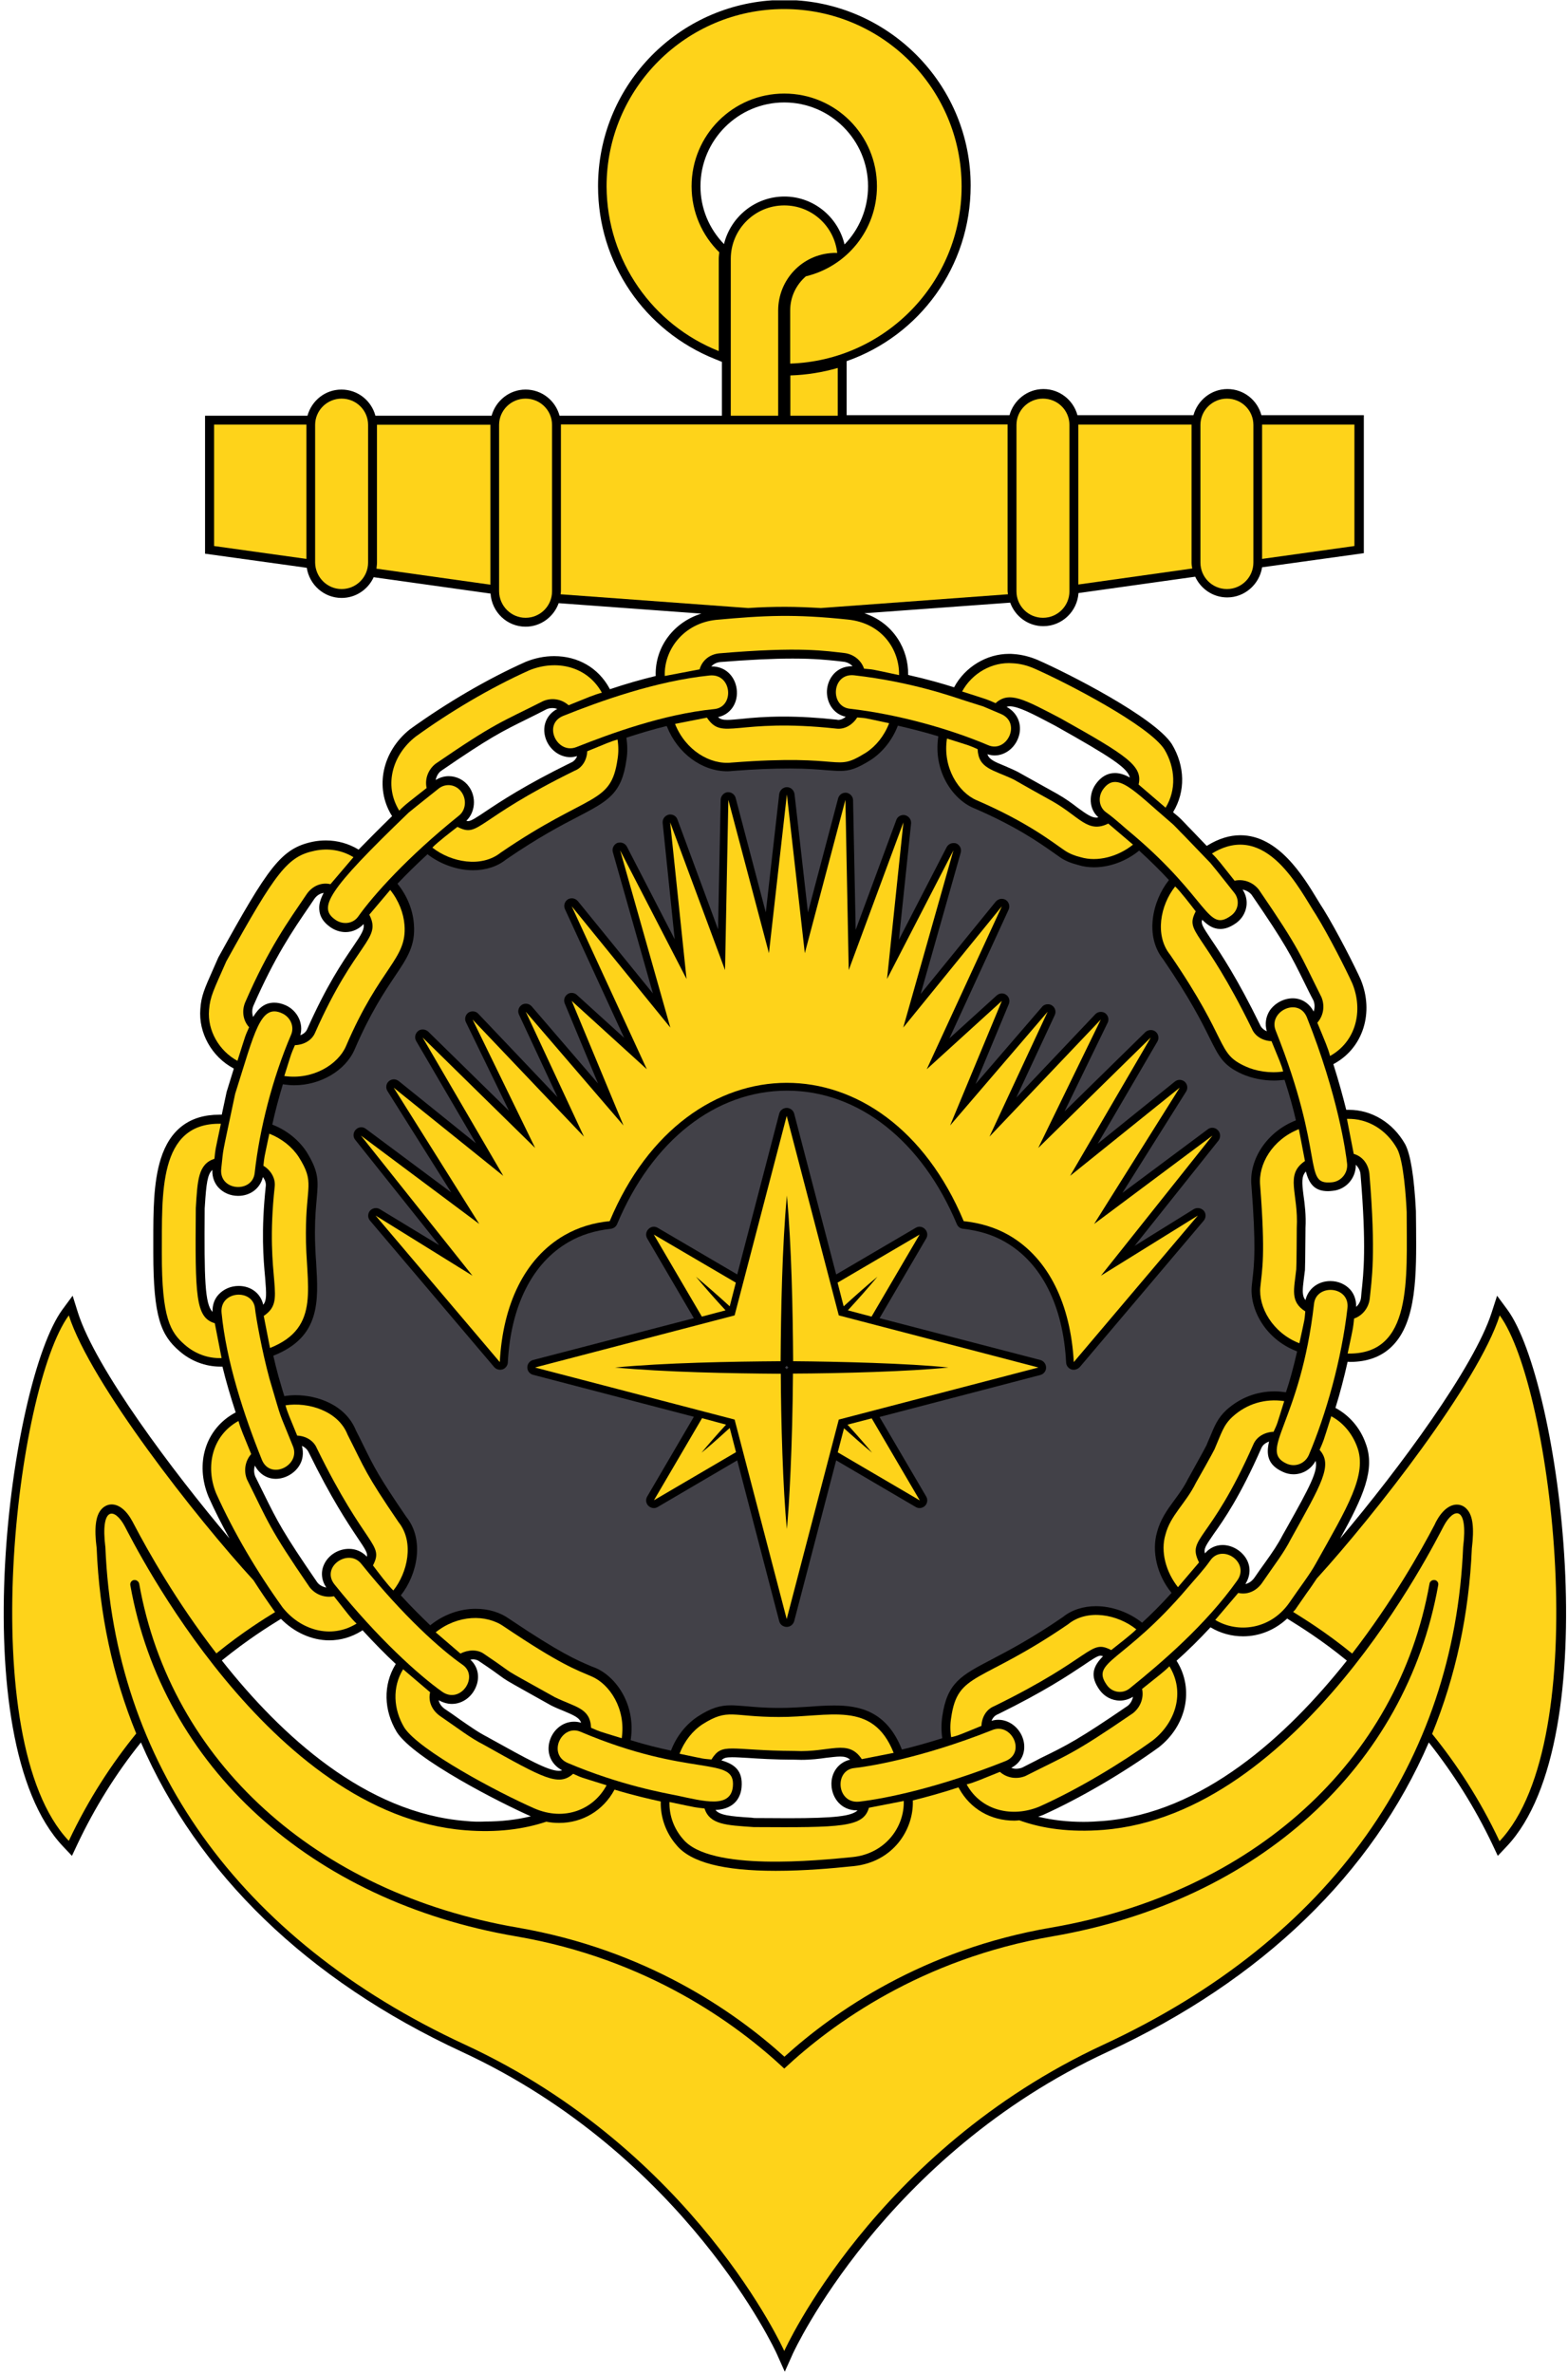 <?xml version="1.0" encoding="utf-8"?>
<!-- Generator: Adobe Illustrator 23.0.1, SVG Export Plug-In . SVG Version: 6.00 Build 0)  -->
<svg version="1.1"
	 id="svg124" xmlns:cc="http://creativecommons.org/ns#" xmlns:dc="http://purl.org/dc/elements/1.1/" xmlns:rdf="http://www.w3.org/1999/02/22-rdf-syntax-ns#" xmlns:svg="http://www.w3.org/2000/svg"
	 xmlns="http://www.w3.org/2000/svg" xmlns:xlink="http://www.w3.org/1999/xlink" x="0px" y="0px" viewBox="0 0 900.1 1362"
	 style="enable-background:new 0 0 900.1 1362;" xml:space="preserve">
<style type="text/css">
	.st0{fill-rule:evenodd;clip-rule:evenodd;}
	.st1{fill-rule:evenodd;clip-rule:evenodd;fill:#FED31A;}
	.st2{fill-rule:evenodd;clip-rule:evenodd;fill:#424148;}
</style>
<path id="path2" class="st0" d="M633.1,1045.2c-3.8,0.3-7.6,0.5-11.1,0.5c-9.2,0-18-1-26.1-3c1-0.3,2-0.6,2.9-1
	c20.7-9.3,46.1-24.1,66.4-38.8c15.9-12.5,20.3-33.2,10.5-49.2l-0.3-0.5c6.5-5.8,13.1-12.3,19.5-19.2l0.1,0.1
	c5.5,3.3,11.9,5.1,18.6,5.1l0,0c9.5,0,18.3-3.7,25.3-10.2l1.4,0.9c5.9,3.7,18,11.1,32.8,23.2h0.1
	C738.7,996.6,690.3,1040.7,633.1,1045.2L633.1,1045.2z M457.3,0.2h-14.1c-55.7,3.6-99.9,50.1-99.9,106.7c0,44,26.5,83,67.4,99.3
	l3.7,1.5v30.9h-93.2c-2.3-8.6-10.1-15-19.5-15c-9.3,0-17.1,6.4-19.5,15h-66.7c-2.3-8.6-10.1-15-19.5-15s-17.1,6.4-19.5,15h-58.8
	v79.2l58.4,8.1c1.5,9.7,9.8,17.3,20,17.3c8.2,0,15.2-4.9,18.4-11.9l67.1,9.4c0.7,10.6,9.4,19,20.1,19c8.8,0,16.2-5.7,19-13.5l81.9,6
	c-15.8,4.9-26.7,19.1-26.2,35.7v0.1c-8.3,2-17.1,4.5-26.3,7.6l-0.3-0.6c-6.4-11.7-18-18.4-31.7-18.4c-5.5,0-11,1.1-16.4,3.3
	c-21.7,9.7-45.2,23.4-66.4,38.7C219.4,431.3,215,452,224.8,468l0.3,0.4c-7.7,7.5-14,13.9-19.3,19.3l-0.2-0.2
	c-5.5-3.3-11.9-5.1-18.4-5.1c-2.5,0-5,0.2-7.5,0.7c-18.3,3.8-25.5,14.2-54.4,66.5l-2.9,6.6c-5,11.3-6.9,15.4-7.4,23
	c-1.1,13.6,6.5,27.3,19,34l0.2,0.2c-0.1,0.3-0.2,0.6-0.3,1c-1.1,3.7-2.4,7.6-3.8,12.3l-2.8,13.1h-1.4c-17,0-28.3,8.5-33.6,25.3
	c-4.3,13.7-4.3,30.6-4.3,47.1l0,6.8c0,37.2,4.5,47.4,14.9,56.4c6.6,5.8,15,9,23.6,9h1.2c2,8.3,4.6,17.1,7.6,26.3l-0.6,0.3
	c-16.7,9.2-22.9,28.9-15,48.1c3.5,7.9,7.6,15.9,12,23.9c-32.3-38.2-76.8-97.5-87-129.7l-3-9.6l-5.9,8
	c-30.1,41.2-57.8,246.7,0.4,308.1l5.1,5.4l3.2-6.8c9.8-20.7,22-40.4,36.4-58.3c32.5,75.2,95.4,136.4,184.3,177.6
	c128.2,59.4,180.2,172.1,180.7,173.3l4.6,10.3l4.6-10.3c0.5-1.1,52.3-113.8,180.7-173.3c89-41.2,151.9-102.4,184.4-177.6
	c14.3,18.1,26.6,37.7,36.4,58.3l3.2,6.8l5.1-5.4c58.2-61.5,30.6-267,0.4-308.1l-5.9-8l-3.1,9.6c-10,31.3-52.9,89.4-87,129.8
	c13.2-24,20.4-39.7,14.6-54.8c-3.1-8.7-9.2-15.8-17.1-20.1l-0.2-0.1c2.7-8.7,5-17.6,7-26.5l1.3,0.1c10.2,0,18.4-3.1,24.4-9.2
	c14-14,13.8-41.4,13.6-67.8c0-3.2-0.1-6.3-0.1-9.6c-1-19.7-3.1-32.6-6.2-38.4c-7-12.3-19.1-19.7-32.3-19.7h-1.5
	c-1.9-7.6-4.3-16.4-7.4-26.2l0.7-0.4c16.4-9.1,22.8-29.3,15-48.2c-3.2-7.2-13.7-27.9-21.3-40.2c-1.1-1.6-2.2-3.5-3.5-5.6
	c-8.4-13.9-22.6-37-44.3-37c-6.2,0-12.6,2-18.9,5.9l-0.4,0.2l-9.5-9.9c-0.8-0.8-1.7-1.7-2.5-2.6c-1.7-1.8-3.5-3.7-5.5-5.3
	c-0.7-0.5-1.2-1-1.8-1.5l0.1-0.2c7.1-11.8,6.8-26.3-0.8-38.9c-10-15.5-59.9-40.8-77-48.3c-4.5-1.9-9.2-3.1-13.9-3.4
	c-0.9-0.1-1.7-0.1-2.6-0.1c-12.8,0-25.2,7.5-31.4,19l-0.1,0.2c-6.3-2-15.2-4.6-26.4-7.1v-0.2c0.3-14.2-8.2-29.6-25.1-35.2l83.7-6.1
	c2.8,7.8,10.2,13.5,19,13.5c10.7,0,19.5-8.4,20.2-19l67-9.4c3.2,7,10.2,11.9,18.4,11.9c10.1,0,18.5-7.6,20-17.3l58.4-8.1v-79.2
	h-58.8c-2.3-8.6-10.1-15-19.5-15c-9.3,0-17.1,6.4-19.5,15h-66.6c-2.3-8.6-10.2-15-19.5-15c-9.3,0-17.1,6.4-19.5,15H486v-31
	c41.7-14.6,71.2-54.1,71.2-100.8C557.2,50.3,513,3.9,457.3,0.2L457.3,0.2z M267.4,1045.2c-57.3-4.5-105.7-48.6-140.1-92.2h0.1
	c14.8-12,26.9-19.5,33.2-23.4l0.7-0.4c7.6,7.7,17.6,12.3,27.7,12.3c6.5,0,12.7-1.8,18.4-5.3l0.7-0.5c6.7,7.3,13.1,13.8,19.1,19.4
	l-0.2,0.3c-7.1,11.7-6.8,26.2,0.8,38.8c10,15.5,59.8,40.8,76.9,48.3c-8.1,2-16.9,3-26.2,3C275,1045.7,271.2,1045.6,267.4,1045.2
	L267.4,1045.2z M117.5,693.6l0.1-1.5c0.8-12.7,1.5-18.1,4.3-20.6c-0.2,4.8,1.7,8.1,3.4,10c2.8,3.1,6.9,4.9,11.4,4.9h0
	c7.1,0,12.7-4.4,14.2-10.8c1.2,1.5,1.8,3.2,1.7,4.9c-2.8,26-1.4,42.1-0.4,52.9c0.8,9.6,0.9,13.1-1.1,15.5
	c-1.4-6.4-6.9-10.8-14.1-10.8c-4.5,0-8.6,1.8-11.5,4.9c-2.5,2.7-3.6,6.1-3.5,10C117.6,748.4,117.2,734.6,117.5,693.6L117.5,693.6z
	 M145.5,577.2c12.3-28.1,22.4-42.9,32.2-57.2l2.7-4c1.4-2,3.3-3.2,5.4-3.5c-2,3.8-2.8,6.9-2.5,9.7c0.4,5.8,4.9,8.9,6.4,10
	c2.6,1.8,5.6,2.8,8.7,2.8c4,0,7.7-1.8,10.3-4.6c0.6,2.9-1,5.6-6.2,13.2c-6,8.8-15.1,22.2-26.2,47.2c-0.7,1.6-2.1,2.7-3.9,3.4
	c1.9-6.7-1.6-14.1-8.4-17.2c-2.3-1-4.4-1.5-6.5-1.5c-5.3,0-8.9,2.8-12.2,8.2C144.6,581.6,144.6,579.3,145.5,577.2L145.5,577.2z
	 M303.2,412.4c3.2-1.6,6.7-3.3,10.5-5.3c1.1-0.5,2.3-0.7,3.5-0.7c0.9,0,1.8,0.2,2.7,0.5c-5.6,2.9-8.4,8.7-7.2,14.9
	c1.4,7.3,7.7,12.8,14.7,12.8c1.3,0,2.6-0.3,3.9-0.6c-0.7,1.7-1.9,3.1-3.7,3.8c-26.5,13-40.4,22.3-48.8,27.9
	c-5.2,3.5-8.4,5.6-10.1,5.6c-0.3,0-0.6-0.1-1-0.2c5.1-4.9,5.9-13.5,1.5-19.6c-2.7-3.8-7.1-6-11.6-6c-2.7,0-5.2,0.8-7.5,2.2
	c0.4-2,1.4-3.9,2.9-5.1C281.4,423.1,287.8,420,303.2,412.4L303.2,412.4z M402.1,106.9c0-26.5,21.6-48.1,48.1-48.1
	c26.5,0,48.1,21.6,48.1,48.1c0,12.9-5.1,24.8-13.5,33.4c-3.8-15.9-17.9-27.5-34.5-27.5c-16.8,0-30.9,11.7-34.7,27.3
	C406.9,131.1,402.1,119.4,402.1,106.9z M579.6,405.4c4.9,0,12.8,4.1,24.9,10.5l1.5,0.8c31.7,17.8,41.3,24.1,42.6,29.6
	c-3-1.7-5.8-2.6-8.6-2.6c-4.3,0-8.1,2.2-11.1,6.5c-2.3,3.3-3.2,7.4-2.6,11.3c0.5,3,2,5.7,4.2,7.6c-0.4,0.1-0.8,0.2-1.1,0.2
	c-2.9,0-5.8-2.1-10.8-5.7c-3.2-2.5-6.9-5.2-11.8-8L584,442.9c-2.6-1.3-5.1-2.3-7.3-3.3c-6.2-2.5-8.9-3.8-9.9-6.7
	c1.4,0.4,2.7,0.7,4.1,0.7h0c6.8,0,12.8-5.3,14.3-12.4c1.3-6.4-1.6-12.4-7.4-15.5C578.3,405.6,578.9,405.4,579.6,405.4L579.6,405.4z
	 M748.7,563.8c1.6,3.2,3.3,6.8,5.3,10.5c0.8,2.1,0.8,4.3,0.1,6.3c-2.5-4.7-6.8-7.6-12-7.6c-5.1,0-10.2,2.7-13.2,7
	c-2.3,3.6-2.9,7.8-1.7,11.9c-1.7-0.7-3.2-2-3.9-3.7c-13-26.6-22.3-40.5-27.9-48.8c-5-7.5-6.1-9.2-5.3-11.5c3.4,3.4,6.5,5.3,10.4,5.3
	c2.9,0,5.7-1,9.1-3.4c3.2-2.3,5.3-5.7,5.9-9.6c0.5-3.4-0.3-6.7-2.2-9.6c2.1,0.4,4,1.5,5.2,3C738,542,741.1,548.4,748.7,563.8
	L748.7,563.8z M781,674.1c3.5,41.5,1.7,57,0.6,67.2l-0.3,3.4c-0.2,2.1-1.3,4.1-2.8,5.4c0.1-4.7-1.7-8-3.4-9.9
	c-2.8-3.1-6.9-4.9-11.4-4.9c-7.2,0-12.8,4.5-14.3,10.9c-2-2.4-1.8-5.6-0.9-12.5c0.2-1.5,0.4-3,0.6-4.7c0.1-1.5,0.2-8,0.3-22.6v-1.4
	c0.4-7.5-0.4-13.7-1.1-18.7c-1-7.7-1.2-11.1,1.3-13.9c1.9,7,4.9,11.3,12.8,11.3c0.8,0,1.7-0.1,2.6-0.2c7.7-0.7,13.4-7.3,13.3-15
	C779.8,670.1,780.8,671.8,781,674.1L781,674.1z M715.7,895.2c-2.7-5-8.3-8.4-13.9-8.4c-4,0-7.6,1.8-10.1,4.8
	c-0.8-2.6,0.4-4.4,5-11.1c5.8-8.1,15.3-21.8,27.4-49.4c0.8-1.8,2.3-2.9,4.4-3.7c-1.8,7.6-0.7,13.5,7.9,17.4c1.9,0.9,4,1.4,6.1,1.4
	c5.4,0,10.2-3,12.7-7.7c1.6,5.6-3.4,15-16.3,38l-2.6,4.6c-2.8,5.4-5.8,9.8-10.1,15.8c-1.9,2.6-4,5.6-6.2,8.8
	c-1.4,1.9-3.2,3.1-5.1,3.5C717.7,904.7,718.1,899.7,715.7,895.2L715.7,895.2z M455,378c12.7,0,19.9,0.8,25.7,1.4l3.4,0.4
	c2.1,0.2,4,1.2,5.3,2.6c-0.1,0-0.3,0-0.4,0c-8.9,0-13.9,7-14.3,14c-0.3,6.4,3.3,13.4,10.8,15c-1.3,1.1-2.8,1.8-4.3,1.8
	c-0.2,0-0.4,0-0.6-0.1c-11.1-1.2-21.2-1.8-30.8-1.8c-10.5,0-18.3,0.7-24,1.3c-3.4,0.3-6.1,0.6-8.2,0.6c-2.5,0-4-0.3-5.4-1.6
	c6.7-1.4,11.2-7.4,10.8-14.8c-0.3-7.1-5.4-14.3-14.5-14.3c-0.1,0-0.2,0-0.3,0.1c1.3-1.4,3.1-2.4,5.2-2.6
	C429.6,378.7,443.6,378,455,378L455,378z M586.7,1014.6c-1.1,0.4-2.3,0.6-3.5,0.6c-0.9,0-1.8-0.2-2.7-0.5c5.6-2.9,8.4-8.6,7.2-14.9
	c-1.4-7.2-7.7-12.7-14.6-12.7c-1.3,0-2.6,0.2-3.9,0.6c0.7-1.8,1.9-3.1,3.7-3.8c26.5-13,40.5-22.4,48.8-27.9
	c5.2-3.5,8.3-5.7,10.1-5.7c0.4,0,0.9,0.2,1.4,0.3c-5.6,5.7-7.9,11.2-1.9,19.5c2.7,3.7,7,6,11.6,6c2.6,0,5.2-0.8,7.5-2.2
	c-0.4,2-1.4,3.8-2.9,5.1c-28.5,19.5-34.9,22.7-50.3,30.2C594.1,1010.9,590.5,1012.6,586.7,1014.6L586.7,1014.6z M491.9,1039.1
	c0.1,0,0.3,0,0.4,0c-3.5,3.3-12.8,4.5-39.9,4.5c-5.8,0-12.3-0.1-19.4-0.1l-1.6-0.2c-12.9-0.8-18.2-1.5-20.7-4.4
	c12-0.6,14.6-8.4,15-13.1c0.8-9.4-3.9-13.2-11.6-15.4c1.3-1.4,2.7-1.8,6.2-1.8c2.4,0,5.3,0.2,9,0.4c6.3,0.4,14.9,1,26.6,1
	c1.4,0,2.7,0.1,4,0.1c5.7,0,10.4-0.6,14.6-1.2c3-0.3,5.6-0.7,7.8-0.7c2.3,0,4.1,0.4,5.7,1.8c-6.6,1.5-11.1,7.4-10.7,14.8
	C477.7,1032,482.8,1039.1,491.9,1039.1L491.9,1039.1z M259.4,978L259.4,978c6.4,0,12.2-4.5,14.3-11.1c1.7-5.3,0.3-10.7-3.7-14.3
	c0.5,0,0.9-0.2,1.4-0.2c1,0,2.5,0.2,3.8,1.2c6.6,4.4,9.6,6.6,11.5,8c3.8,2.8,4,2.9,15.6,9.4l14.1,7.9c2.6,1.3,5.1,2.3,7.3,3.2
	c6.2,2.6,8.9,3.9,9.9,6.7c-1.4-0.4-2.7-0.6-4.1-0.6c-6.8,0-12.8,5.2-14.3,12.4c-1.3,6.5,1.6,12.4,7.5,15.5c-0.6,0.2-1.3,0.3-1.9,0.3
	c-6.2,0-18.3-6.8-40.3-19l-0.5-0.3c-5.5-2.8-9.8-5.9-15.9-10.1c-2.6-1.9-5.5-3.9-8.9-6.2c-1.8-1.3-3-3-3.4-4.9
	C254.3,977.2,256.8,978,259.4,978L259.4,978z M151.7,857.9c-1.6-3.2-3.3-6.7-5.2-10.5c-0.8-2.1-0.8-4.2-0.2-6.2
	c2.5,4.7,6.8,7.6,12,7.6c5.1,0,10.3-2.8,13.2-7.1c2.4-3.5,2.9-7.7,1.8-11.8c1.7,0.7,3.1,2,3.9,3.7c13,26.5,22.3,40.4,27.9,48.8
	c4.8,7.1,6,9,5.5,11.1c-2.7-2.9-6.3-4.5-10.3-4.5c-6,0-11.7,3.5-14.2,8.8c-2.1,4.4-1.6,9.2,1.2,13.4c-2.1-0.4-4-1.4-5.2-3
	C162.5,879.7,159.3,873.3,151.7,857.9L151.7,857.9z"/>
<path id="path4" class="st1" d="M738.6,840.1c4.9,2.2,10.5,0,12.7-4.9c9.9-23.4,18.8-54.7,22.2-84.4c1.4-12.8-18-14.1-19.2-2.4
	C746.5,816.8,721.9,832.5,738.6,840.1L738.6,840.1z"/>
<path id="path6" class="st1" d="M764.2,812.9c-5.3,16.7-4.1,13.2-6.7,19.3c7.8,8.7,1.1,19.5-16.5,51.2c-4.2,8.2-8.9,14-16.7,25.4
	c-3.3,4.5-8.3,6.7-13.5,5.5l-13.2,15.5c12.8,7.7,31.5,5.7,42.4-9.7c6.5-9.5,11.9-16.4,15.3-22.6c18.2-32.5,29.8-51.2,23.7-67.2
	C776.2,822.8,771,816.5,764.2,812.9L764.2,812.9z"/>
<path id="path8" class="st1" d="M694.8,895.6c-4,5.7-8.7,10.6-13.1,15.8c-36.7,43.1-56,42.1-46.3,55.8c3.1,4.4,9.1,5.2,13.2,1.8
	c18.1-14.6,43.6-36.4,61.6-61.8C717.7,896.7,701.6,885.9,694.8,895.6L694.8,895.6z"/>
<path id="path10" class="st1" d="M719.5,829c1.9-4.4,6.5-7,11.6-7.2c2.6-5.8,1.3-2.4,6.1-17.6c-10.8-1.6-21.4,1.4-29.7,9
	c-5.2,4.8-6.2,9.1-10.3,18.6c-0.7,1.6-9.8,17.8-10.7,19.3c-5.9,12-14.6,18.5-17.5,29.8c-2.9,9.7,0.3,21.4,7.2,30.1l12.1-14.2
	C681.1,882.1,694.4,886,719.5,829z"/>
<path id="path12" class="st1" d="M671.3,956.4c-3.2,3.2-6.2,5.4-15.7,13c1.1,4.9-0.8,10.4-5.2,13.9c-34.7,23.8-37.3,23.7-61.8,36.1
	c-5.2,2.1-10.8,1-14.6-2.4c-11.2,4.5-14.7,6.1-19.1,7.2c8.4,15.3,26.3,19.1,41.6,12.8c22.2-9.9,47.2-25,65.3-38.1
	C674.8,988.7,680.5,971.4,671.3,956.4L671.3,956.4z"/>
<path id="path14" class="st1" d="M577.2,1010.8c12-4.9,3.4-22.3-7.6-17.8c-42,16.7-73.1,21.2-79.1,21.8
	c-11.7,1.1-10.3,20.5,2.6,19.3C508.2,1032.4,539.2,1026,577.2,1010.8L577.2,1010.8z"/>
<path id="path16" class="st1" d="M563.4,990.6c0.2-5,2.8-9.5,7.3-11.3c57.6-28.2,54.6-38.7,67.2-32.2c3.5-2.8,11.6-9,14.4-11.9
	c-10.8-8.7-28.2-11.9-39.2-2.9c-50.7,34.7-63.3,27.1-67.1,53.7c-0.6,3.6-0.6,7.3,0,11.1C549.9,996.3,552.6,995,563.4,990.6
	L563.4,990.6z"/>
<path id="path18" class="st1" d="M432.7,1048.7c-16-1.1-25.2-1.4-28.3-10.7c-6-0.7-2.4,0-20.1-3.7c-0.2,7.8,2.6,15.4,7.8,21.3
	c15.4,18.7,77.7,12.2,97.4,10.3c18.7-2,29.7-17.2,29.3-32.2l-20,3.9C495.6,1048.8,483.3,1049,432.7,1048.7L432.7,1048.7z"/>
<path id="path20" class="st1" d="M420.7,1025.4c1.6-18-24-4.5-87.4-31.4c-10.8-4.7-19.3,12.7-7.4,17.9
	c30.4,12.9,55.9,17.3,62.8,18.7C404.1,1033.9,419.5,1038.1,420.7,1025.4L420.7,1025.4z"/>
<path id="path22" class="st1" d="M408.4,1009.9c6.3-10.1,10.1-5.1,47.9-4.9c20.1,1,30.5-7.2,38.4,4.7l18.3-3.6
	c-12.1-30.5-37-20.4-66-20.6c-27,0-28.8-5.2-43.6,4.1c-5.7,3.7-10.5,9.6-13.3,17C406.3,1010,402.4,1009.3,408.4,1009.9L408.4,1009.9
	z"/>
<path id="path24" class="st1" d="M329,1018.1c-8.3,7.5-17.1,2.5-51.2-16.6c-8.2-4.2-14-8.9-25.4-16.7c-4.5-3.3-6.7-8.3-5.5-13.5
	l-15.5-13.2c-6.3,10.3-5.6,23,0.7,33.5c8.5,13.1,53.5,37.1,74.7,46.4c17.3,7.5,34,0.6,41.4-13.3C331,1019.3,334.9,1020.7,329,1018.1
	z"/>
<path id="path26" class="st1" d="M253.8,971c10.6,7.4,21.4-8.8,11.7-15.5c-12.6-8.8-33.8-27.7-58.1-57.9
	c-7.3-9.2-23.4,1.7-15.4,11.8C216.9,940.4,240.4,961.5,253.8,971L253.8,971z"/>
<path id="path28" class="st1" d="M278,949.4c22.3,15,3.9,4.3,40.6,24.8c12,5.8,20.2,6.2,20.7,17.5c5.9,2.5,2.4,1.3,17.6,6
	c2.5-17-7-31-17.1-35.4c-9.2-4-17.6-6.6-50.5-28.7c-10.2-7.2-26.6-6.8-39.2,3.3l14.2,12.2C268.6,946.9,274.1,946.5,278,949.4
	L278,949.4z"/>
<path id="path30" class="st1" d="M191.7,916.2c-5,1-10.4-0.7-13.9-5.1c-23.8-34.7-23.7-37.3-36-61.9c-2.1-5.1-1-10.8,2.4-14.6
	c-4.5-11.1-6.1-14.6-7.3-19c-15.3,8.4-19.1,26.3-12.8,41.6c10.1,22.4,23.3,44.8,38.1,65.4c10.1,12.8,27.5,18.5,42.5,9.3
	C201.4,928.8,199.2,925.7,191.7,916.2L191.7,916.2z"/>
<path id="path32" class="st1" d="M225.8,912.9c8.1-10.2,12.2-27.7,3-39.2c-19.3-28.3-19.2-30.4-29.3-50.3
	c-5.4-13.7-22.7-18.8-35.6-16.8c1,3.9,2.3,6.6,6.7,17.4c5,0.2,9.5,2.9,11.3,7.3c28.2,57.6,38.7,54.5,32.2,67.2
	C216.7,902,222.9,910.2,225.8,912.9L225.8,912.9z"/>
<path id="path34" class="st1" d="M150.3,837.8c4.8,12,22.3,3.4,17.9-7.6c-9.2-23-5.5-11.8-13.5-38.8c-4.4-16.2-7.8-35.4-8.3-40.3
	c-1.1-11.7-20.5-10.3-19.2,2.5C129.9,781.3,140,812.2,150.3,837.8L150.3,837.8z"/>
<path id="path36" class="st1" d="M123.3,759.5c-11.1-3.3-11.3-15.5-10.9-66.1c1-16,1.3-25.2,10.7-28.3c0.7-6.4,0-2.5,3.7-20.1
	c-36.3-0.8-33.7,40.8-33.9,74.2c-0.1,37.7,5,45.5,13.1,52.6c5.9,5.2,13.4,8,21.2,7.7L123.3,759.5z"/>
<path id="path38" class="st1" d="M151.4,755.3l3.6,18.4c29.9-11.9,20.3-36.1,20.6-66c0-27.5,5.3-28.7-4.1-43.6
	c-3.7-5.7-9.6-10.5-16.9-13.4c-3.4,16.3-2.7,12.3-3.4,18.4c4.3,2.6,7,7.2,6.5,11.9C151.7,736.1,165.1,746,151.4,755.3L151.4,755.3z"
	/>
<path id="path40" class="st1" d="M161.9,581.6c-12.5-5.7-15.7,10.9-26.9,46.2c-8.4,39.9-6.4,29.1-8,43c-1.4,12.9,18,14.2,19.2,2.4
	c2.8-25.2,10.2-54.3,20.9-79.3C169.1,589.3,166.8,583.8,161.9,581.6L161.9,581.6z"/>
<path id="path42" class="st1" d="M136.3,608.9c5.4-17,4.1-13.3,6.7-19.3c-3.4-3.7-4.4-9.3-2.2-14.4c13.6-31.3,24.6-46.2,35.4-62.2
	c3.2-4.5,8.3-6.7,13.5-5.5l13.2-15.5c-6.7-4.1-14.5-5.3-22.2-3.7c-15.6,3.2-22.2,11.9-50.8,63.5c-7.3,16.6-9.3,20.1-9.9,27.9
	C119,591.5,125.8,603.2,136.3,608.9L136.3,608.9z"/>
<path id="path44" class="st1" d="M192.5,527.9c4.4,3.1,10.2,2.3,13.1-1.8c8.7-12.3,28.4-34.3,57.9-58c3.9-3.1,4.5-9.2,1.4-13.5
	c-3.1-4.4-9-5.3-13.2-1.9c-5.7,4.6-11.5,9.1-17.1,13.7C187.5,511.7,182.6,521,192.5,527.9L192.5,527.9z"/>
<path id="path46" class="st1" d="M180.9,592.7c-1.9,4.5-6.5,7-11.6,7.2c-2.5,5.9-1.3,2.4-6.1,17.7c16.5,2.4,30.9-6.7,35.4-17.1
	c19.7-46,35.1-49.8,33.6-69.5c-0.5-6.8-3.3-14.1-8.2-20.2L212,525C219.3,539.5,204.3,539.8,180.9,592.7L180.9,592.7z"/>
<path id="path48" class="st1" d="M229.2,465.3c3.1-3.3,6.2-5.5,15.7-13c-1.1-5,0.7-10.4,5.1-13.9c34.7-23.8,37.3-23.6,61.8-36
	c5.2-2.2,10.8-1,14.6,2.4c11.2-4.5,14.7-6.1,19.1-7.2c-8.5-15.4-26.3-19.1-41.6-12.9c-23,10.3-46.4,24.4-65.3,38.1
	C225.6,432.9,220,450.4,229.2,465.3L229.2,465.3z"/>
<path id="path50" class="st1" d="M323.3,410.9c-12,4.9-3.4,22.3,7.6,17.9c19.2-7.6,49.8-18.9,79.1-21.8c11.7-1.1,10.3-20.5-2.6-19.3
	C376.4,390.9,344.3,402.5,323.3,410.9L323.3,410.9z"/>
<path id="path52" class="st1" d="M287.4,489.4c51.2-35,63.3-27.1,67.1-53.7c0.6-3.6,0.6-7.4,0-11.2c-3.9,1-6.6,2.3-17.4,6.7
	c-0.2,4.9-2.8,9.5-7.3,11.2c-57.6,28.3-54.5,38.7-67.2,32.2c-3.5,2.7-11.6,8.9-14.4,11.9C259,495,276.4,498.2,287.4,489.4
	L287.4,489.4z"/>
<path id="path54" class="st1" d="M413,375c46.8-4,61.3-1.3,71.5-0.2c5.5,0.6,9.9,4.2,11.5,9c6,0.6,2.4-0.1,20.1,3.7
	c0.3-14.2-9.4-29.9-29.5-31.9c-30.5-3.2-47.6-2.4-75.7,0.2c-18.4,2-29.8,17-29.3,32.2l20-3.8C403.1,378.9,407.5,375.5,413,375
	L413,375z"/>
<path id="path56" class="st1" d="M490.3,387.6c-12.9-1.4-14.1,18-2.4,19.2c27.8,3.2,57.4,11.6,79.3,20.9
	c10.8,4.7,19.3-12.8,7.4-17.9c-3.4-1.4-6.7-2.9-10.1-4.3l-10.4-3.3C547.2,400,523.6,391.4,490.3,387.6L490.3,387.6z"/>
<path id="path58" class="st1" d="M420,437.7c66.9-5.2,58.3,6,77.1-5.7c5.7-3.7,10.5-9.6,13.3-16.9c-16.1-3.4-12.3-2.8-18.3-3.3
	c-2.7,4.2-7.2,7-12,6.4c-58.1-6.3-65.1,7.4-74.3-6.3l-18.3,3.6C393.5,430.6,407.6,439.1,420,437.7L420,437.7z"/>
<path id="path60" class="st1" d="M571.5,403.6c7.8-7.1,16.2-2.3,37.1,8.6c38.6,21.6,47.5,27.5,45,38.1l15.5,13.3
	c6.3-10.3,5.6-23-0.7-33.5c-8.7-13.6-55.8-38.1-74.7-46.4c-4.1-1.8-8.2-2.8-12.3-3c-11.9-1-23.5,5.8-29.1,16.2
	C569.4,402.4,565.5,401,571.5,403.6L571.5,403.6z"/>
<path id="path62" class="st1" d="M633.1,453.2c-3,4.4-2.2,10.2,1.9,13.1c5.6,4,10.5,8.8,15.8,13.1c43.2,36.8,42.2,56,55.8,46.2
	c4.4-3.1,5.2-9.1,1.9-13.2c-4.6-5.7-9-11.5-13.7-17.1l-15.2-15.8c-2.6-2.5-5-5.4-7.8-7.7C650.7,453.8,641,442,633.1,453.2
	L633.1,453.2z"/>
<path id="path64" class="st1" d="M560.6,459.3c29.4,12.7,43.4,24,50.5,28.8c2.8,1.9,5.9,3.1,9.2,3.9c9.7,2.9,21.5-0.3,30.1-7.2
	l-14.2-12.1c-11.7,5.8-16.4-3.8-31.7-12.6c-14.6-8.1-10.4-5.8-22.6-12.7c-12-5.7-20.2-6.2-20.7-17.4c-5.8-2.5-2.4-1.3-17.6-6.1
	C541,440.6,550.3,454.9,560.6,459.3L560.6,459.3z"/>
<path id="path66" class="st1" d="M708.7,505.5c5-1.1,10.4,0.7,13.9,5.1c23.8,34.7,23.7,37.3,36,61.8c2.1,5.2,1,10.8-2.4,14.6
	c4.6,11.2,6.2,14.7,7.3,19.1c15.1-8.4,19.1-26.2,12.8-41.6c-3.4-7.6-13.7-27.9-20.9-39.5c-9-13.6-28.3-54.4-59.7-35.1
	C699,493,701.2,496.1,708.7,505.5L708.7,505.5z"/>
<path id="path68" class="st1" d="M674.6,508.8c-8.6,10.8-11.8,28.2-2.9,39.2c34.6,50.5,26.3,56.4,43.3,64.1c5.9,2.7,14,4.1,21.6,2.9
	c-1-3.9-2.3-6.6-6.7-17.4c-5-0.2-9.5-2.8-11.3-7.2c-28.2-57.6-38.7-54.6-32.2-67.3C683.7,519.6,677.6,511.6,674.6,508.8L674.6,508.8
	z"/>
<path id="path70" class="st1" d="M750.2,583.9c-4.9-11.9-22.3-3.3-17.9,7.6c29,72.8,15.1,88.8,32.3,87.1c5.3-0.5,9.2-5.3,8.7-10.6
	C772.7,662,768.1,628.8,750.2,583.9z"/>
<path id="path72" class="st1" d="M802,659.3c-6-10.7-16.7-17.5-28.8-17.1l3.9,20.1c5,1.4,8.4,5.8,9,11.4c3.9,46.8,1.2,61.3,0.2,71.6
	c-0.6,5.5-4.3,9.9-9,11.5c-0.7,6,0.1,2.3-3.7,20.1c37.4,0.8,33.9-42.5,33.9-81.3C807.1,687.4,805.8,666.5,802,659.3L802,659.3z"/>
<path id="path74" class="st1" d="M749.1,666.4l-3.5-18.3c-15.2,6-23.5,20.2-22.2,32.5c3.1,40.4,1.1,47.8,0.1,58.1
	c-1.2,11.4,6.9,26.3,22.4,32.3c3.5-16.2,2.8-12.3,3.4-18.3c-8.9-5.6-6.4-12.7-5.2-24.1c0.2-2.2,0.3-21.6,0.3-23.8
	C745.5,684.7,737.3,674.4,749.1,666.4L749.1,666.4z"/>
<path id="path76" class="st1" d="M860.9,755c-12.3,38.6-72.1,114.9-105,151c-1.7,2.5-3.5,5.3-5.6,8.1c-1.9,2.7-3.9,5.6-6.1,8.8
	c-0.5,0.9-1.2,1.6-1.9,2.3c5.7,3.6,18.3,11.2,33.9,23.9c23-29.8,39.4-58.8,47.3-73.9l0.8-1.7c3.4-6.4,7.7-9.9,12-9.9
	c2.3,0,4.4,1,5.9,2.8c3.3,3.7,4.1,10.7,2.7,22.4c-1.6,37.7-9.3,73.3-22.8,106.4c13.8,17,27.3,37.4,38.7,61.6
	C915.8,998.7,890.9,795.9,860.9,755L860.9,755z"/>
<path id="path78" class="st1" d="M39.5,755c-30,40.9-54.9,243.7,0,301.6c11.4-24.2,24.9-44.6,38.7-61.6
	C64.7,962,57,926.3,55.5,888.7C54,877,54.9,870,58.2,866.3c1.6-1.8,3.7-2.8,5.9-2.8c4.3,0,8.6,3.5,12,9.9l0.9,1.7
	c7.9,15.1,24.2,44.1,47.2,73.9c15.4-12.5,27.9-20.1,33.7-23.7c-4.3-6-8.5-12.2-12.4-18.3C112.8,871.4,52,793.9,39.5,755L39.5,755z"
	/>
<path id="path80" class="st1" d="M820.6,909c0.2-1.4,1.6-2.3,3-2.1c1.4,0.2,2.3,1.6,2,2.9c-18.5,104.1-103.3,181.3-221.4,201.6
	c-75.4,13-126.5,50.2-154,75.9c-27.5-25.7-78.6-63-154-75.9C178.2,1091.2,93.3,1014,74.8,909.8c-0.2-1.4,0.7-2.7,2.1-2.9
	c1.3-0.2,2.7,0.7,3,2.1c18.1,101.9,101.4,177.5,217.3,197.4c73.5,12.7,124.3,48,153.1,74.1c28.8-26.1,79.6-61.5,153.1-74.1
	C719.2,1086.5,802.5,1010.9,820.6,909L820.6,909z M582.3,1045c-13.7,0-25.3-6.8-31.7-18.4l-0.4-0.7c-9.4,3.1-18.2,5.5-26.2,7.5
	l0,0.3c0.5,16.4-11.2,35-33.9,37.4l-2.1,0.2c-9.7,1-25.8,2.5-42.7,2.5c-30.2,0-48.9-4.9-57-14.8c-6-6.9-9.2-15.8-9-24.8l0-0.2
	c-6.4-1.4-15.6-3.5-26.5-6.8l-0.1,0.1c-6.4,11.9-18.3,19-31.7,19h0c-2.5,0-4.9-0.2-7.4-0.7c-12.9,4.3-28.3,6.4-46.6,4.9
	c-112.8-9-189.8-164-195.4-174.5c-5.6-10.5-14.1-12-11.1,12.2c5,122,74.9,224.5,206.5,285.4c131.6,60.9,183.2,175.8,183.2,175.8
	s51.6-114.8,183.2-175.8C765.1,1112.5,834.9,1010,839.9,888c3-24.2-5.5-22.7-11.1-12.2c-5.6,10.5-82.6,165.5-195.4,174.5
	c-19.2,1.5-35-0.7-48.3-5.5C584.2,1044.9,583.2,1045,582.3,1045L582.3,1045z"/>
<path id="path82" class="st1" d="M598.7,354.6c8.4,0,15.2-6.8,15.2-15.2v-95.5c0-8.4-6.8-15.1-15.2-15.1c-8.4,0-15.2,6.8-15.2,15.1
	v95.5C583.5,347.8,590.3,354.6,598.7,354.6z"/>
<path id="path84" class="st1" d="M619,335.5l65.4-9.2c-0.2-1.1-0.4-2.2-0.4-3.4v-79c0,0,0-0.1,0-0.2H619c0,0.1,0,0.2,0,0.2V335.5z"
	/>
<path id="path86" class="st1" d="M724.5,320.8l53-7.4v-69.7h-53c0,0.1,0,0.2,0,0.2V320.8z"/>
<path id="path88" class="st1" d="M704.3,338.1c8.4,0,15.2-6.8,15.2-15.2v-79c0-8.4-6.8-15.1-15.2-15.1s-15.2,6.8-15.2,15.1v79
	C689.1,331.3,695.9,338.1,704.3,338.1L704.3,338.1z"/>
<path id="path90" class="st1" d="M301.7,354.6c8.4,0,15.2-6.8,15.2-15.2v-95.5c0-8.4-6.8-15.1-15.2-15.1s-15.2,6.8-15.2,15.1v95.5
	C286.6,347.8,293.4,354.6,301.7,354.6z"/>
<path id="path92" class="st1" d="M175.9,243.9c0,0,0-0.1,0-0.2h-53v69.7l53,7.4V243.9z"/>
<path id="path94" class="st1" d="M196.1,338.1c8.4,0,15.2-6.8,15.2-15.2v-79c0-8.4-6.8-15.1-15.2-15.1c-8.4,0-15.2,6.8-15.2,15.1v79
	C181,331.3,187.8,338.1,196.1,338.1L196.1,338.1z"/>
<path id="path96" class="st1" d="M412.6,201.5v-52.9c0-1.3,0.2-2.5,0.3-3.8c-9.8-9.6-15.9-23-15.9-37.9c0-29.4,23.8-53.2,53.2-53.2
	c29.4,0,53.2,23.8,53.2,53.2c0,25.2-17.4,46.1-40.8,51.7c-5.5,4.8-9,11.7-9,19.6v30.5c54.6-1.8,98.4-46.6,98.4-101.7
	c0-56.2-45.6-101.8-101.9-101.8c-56.2,0-101.9,45.6-101.9,101.8C348.4,149.9,375,186.6,412.6,201.5L412.6,201.5z"/>
<path id="path98" class="st1" d="M216.1,326.4l65.4,9.2v-91.6c0,0,0-0.1,0-0.2h-65.1c0,0.1,0,0.2,0,0.2v79
	C216.4,324.1,216.2,325.2,216.1,326.4L216.1,326.4z"/>
<path id="path100" class="st1" d="M478.1,145.2c0.8-0.1,1.6,0,2.5,0c-1.7-15.4-14.6-27.3-30.4-27.3c-17,0-30.7,13.8-30.7,30.7v90
	h27.2v-60.5C446.8,160.5,460.5,146,478.1,145.2z"/>
<path id="path102" class="st1" d="M480.9,211.2c-8.7,2.5-17.8,4-27.2,4.3v23.1h27.2V211.2z"/>
<path id="path104" class="st1" d="M471.2,349l107.4-7.9c0-0.6-0.2-1.2-0.2-1.8v-95.5c0,0,0-0.1,0-0.2H322c0,0.1,0,0.2,0,0.2v95.5
	c0,0.6-0.1,1.2-0.2,1.8l107.7,7.9c7.3-0.5,14.2-0.7,21.2-0.7C457.3,348.3,464,348.6,471.2,349z"/>
<path id="path106" class="st2" d="M738.2,799.1h-0.3c-2-0.3-4.1-0.5-6.2-0.5c-10.4,0-19.9,3.7-27.7,10.7c-5,4.7-6.8,9.1-9.5,15.7
	c-0.6,1.4-1.3,2.9-1.9,4.5c-0.3,0.6-1.9,3.7-9.8,17.9l-0.8,1.4c-2.3,4.7-5.1,8.5-7.9,12.3c-4,5.4-8,11-9.9,18.3
	c-3.2,10.9-0.1,24.5,8.2,34.7l0.1,0.2c-6.2,6.9-11.9,12.5-16.9,17.1l-0.1-0.1c-7.4-5.9-17.2-9.4-26.3-9.4c-7.4,0-14.1,2.2-19,6.2
	c-18.2,12.5-31.5,19.4-41.2,24.5c-17.4,9.1-25.3,13.3-28.1,32.6c-0.6,4.1-0.6,8.4,0,12.5c-8.6,2.7-16.5,4.9-23.2,6.5l0-0.1
	c-8.8-22.2-24.6-25.2-38.8-25.2c-4.6,0-9.4,0.3-14.5,0.7c-5.3,0.3-10.8,0.7-16.4,0.7H447c-8.4,0-14.3-0.6-19-1
	c-3.2-0.2-5.9-0.5-8.3-0.5c-6.6,0-11.6,1.6-19.1,6.4c-6.8,4.5-12.2,11.3-15.3,19.3l-0.1,0.3c-6.7-1.4-14.5-3.3-23.2-6l0.1-0.5
	c2.9-19.7-8.2-35.7-20.1-40.9l-2.6-1c-8.2-3.5-17.6-7.4-46.9-27.1c-5.4-3.9-12.1-5.9-19.4-5.9c-9.2,0-18.4,3.3-25.9,9.3l-0.2,0.2
	c-5-4.8-10.7-10.4-16.9-17.2c9.5-12,13.7-32,3.1-45.1c-15.7-23-18.3-28.2-24.4-40.6c-1.3-2.7-2.8-5.7-4.4-8.8
	c-6-15-22.4-20.4-34.7-20.4l0,0c-2.2,0-4.3,0.2-6.4,0.5h-0.1c-0.2-0.8-0.5-1.6-0.8-2.6l-2.6-8.9c-1-3.7-2-7.7-2.9-11.6l0.1-0.1
	c27.1-10.7,25.8-31.4,24.5-53.2c-0.4-5.6-0.7-11.5-0.7-17.5c0-8.8,0.6-14.6,1-19.3c0.9-10.3,1.4-15.4-5.9-27.1
	c-4.5-6.8-11.4-12.3-19.3-15.4l-0.3-0.1c1.7-7.8,3.8-15.6,6.1-23.2l0.4,0.1c2,0.3,4.1,0.5,6.1,0.5h0c15.2,0,29.5-8.5,34.7-20.6
	c9-20.9,17.1-33,23-41.8c7.2-10.7,12-17.8,11-30.1c-0.6-8.2-3.9-16.3-9.3-23l-0.1-0.2c5-5.3,10.7-10.9,17.2-16.9
	c7.3,5.7,17.1,9.2,26.1,9.2c7.4,0,14.1-2.2,18.9-6.1c18.5-12.7,31.8-19.7,41.5-24.7c17.2-9,25-13.1,27.7-32.6
	c0.7-4.1,0.6-8.4,0-12.7c7.1-2.3,14.9-4.7,23.1-6.7l0.2,0.4c6.1,15.3,20,25.6,34.7,25.6l0,0c1,0,2.1-0.1,2.9-0.2
	c12.4-1,23.4-1.4,32.9-1.4c10.2,0,16.7,0.6,21.5,1c2.9,0.2,5.2,0.4,7.2,0.4c5.9,0,9.9-1.4,17.9-6.4c6.8-4.5,12.2-11.4,15.3-19.3
	l0.1-0.3c7.8,1.8,15.6,3.8,23.2,6.1l0,0.3c-2.9,19.7,8.2,35.7,20.1,40.8c24.5,10.5,37.9,20,45.9,25.6c1.4,1,2.7,1.9,3.7,2.6
	c2.9,2.1,6.4,3.5,10.7,4.6c2.8,0.9,5.9,1.3,9,1.3l0,0c8.9,0,18.3-3.4,25.7-9.4l0.2-0.2c6.9,6.3,12.5,11.9,17.1,16.9l-0.1,0.2
	c-9.5,12-13.8,32.1-3.2,45.3c15.6,22.8,22.3,36.3,26.7,45.2c5.4,10.8,7.8,15.8,18.7,20.7c5.5,2.4,11.9,3.7,18.2,3.7
	c2.1,0,4.1-0.2,6.1-0.4c2.9,8.9,5,16.6,6.5,23.2l-0.1,0.1c-16.4,6.4-27,22.3-25.4,37.6c2.7,34.9,1.6,44.7,0.6,53.4l-0.4,3.7
	c-1.4,12.9,7.1,30.5,25.6,37.7l0.4,0.2C742.5,784.9,740.4,792.6,738.2,799.1L738.2,799.1z"/>
<path id="path108" class="st0" d="M451.6,785.9c-0.3-0.4-0.6-0.7-1-1c0.4-0.3,0.7-0.6,1-1c0.3,0.4,0.6,0.7,1,1
	C452.2,785.2,451.9,785.5,451.6,785.9L451.6,785.9z M597.2,780.6l-92.3-24l26.8-45.8c1-1.7,0.7-3.9-0.7-5.3c-0.8-0.9-2-1.4-3.1-1.4
	c-0.8,0-1.5,0.2-2.2,0.6l-45.7,26.8l-24.1-92.3c-0.5-1.9-2.3-3.3-4.3-3.3c-2,0-3.8,1.4-4.3,3.3l-24.1,92.3l-45.7-26.8
	c-0.7-0.4-1.5-0.6-2.2-0.6c-1.1,0-2.3,0.5-3.1,1.4c-1.4,1.4-1.7,3.6-0.7,5.3l26.8,45.8l-92.3,24c-1.9,0.5-3.3,2.2-3.3,4.3
	c0,2,1.4,3.7,3.3,4.2l92.3,24.1L371.5,859c-1,1.8-0.7,3.9,0.7,5.3c0.8,0.8,2,1.3,3.1,1.3c0.8,0,1.5-0.2,2.2-0.6l45.7-26.8l24.1,92.3
	c0.5,2,2.3,3.3,4.3,3.3c2,0,3.7-1.3,4.3-3.3l24.1-92.3l45.7,26.8c0.7,0.4,1.5,0.6,2.2,0.6c1.1,0,2.3-0.5,3.1-1.3
	c1.4-1.4,1.7-3.6,0.7-5.3l-26.8-45.7l92.3-24.1c1.9-0.5,3.3-2.2,3.3-4.2C600.5,782.9,599.1,781.1,597.2,780.6z"/>
<path id="path110" class="st0" d="M699.1,648.7c-0.8-0.9-2-1.4-3.2-1.4c-0.9,0-1.9,0.3-2.6,0.9l-49,36.5l36.6-58.2
	c1.1-1.8,0.8-4.1-0.8-5.6c-0.8-0.7-1.9-1.1-2.9-1.1c-1,0-1.9,0.3-2.8,1l-44.3,35.7l34.3-58.7c1.1-1.9,0.6-4.4-1.1-5.7
	c-0.8-0.6-1.7-0.9-2.7-0.9c-1.1,0-2.2,0.4-3.1,1.2l-46.4,45.5l24.7-50.8c1-1.9,0.4-4.3-1.4-5.6c-0.8-0.5-1.6-0.7-2.5-0.7
	c-1.1,0-2.3,0.4-3.2,1.4L583.4,630l22.1-47.4c0.9-2,0.2-4.3-1.6-5.5c-0.7-0.5-1.6-0.7-2.4-0.7c-1.3,0-2.5,0.5-3.3,1.5L560,622.2
	l19.1-45.9c0.8-1.9,0.2-4.1-1.5-5.3c-0.8-0.6-1.6-0.8-2.5-0.8c-1.1,0-2.1,0.4-3,1.2l-27.1,24.6l34-73.9c0.9-2,0.2-4.4-1.7-5.6
	c-0.7-0.4-1.5-0.6-2.3-0.6c-1.3,0-2.5,0.6-3.4,1.6l-43.1,53l23-81.1c0.6-2.1-0.5-4.5-2.6-5.3c-0.5-0.2-1.1-0.2-1.6-0.2
	c-1.6,0-3.1,0.9-3.9,2.4l-27.4,53.1l7-66.7c0.2-2.2-1.2-4.2-3.4-4.8c-0.3-0.1-0.7-0.1-1-0.1c-1.8,0-3.5,1.1-4.1,2.9l-23.3,63
	l-1.5-74.4c0-2.1-1.7-4-3.9-4.3c-0.2,0-0.3,0-0.5,0c-2,0-3.7,1.4-4.2,3.3l-17.3,65.4l-7.7-67.9c-0.3-2.2-2.1-4-4.4-4
	c-2.2,0-4.1,1.8-4.4,4l-7.7,67.9L422.3,458c-0.5-1.9-2.3-3.3-4.2-3.3c-0.2,0-0.3,0-0.5,0c-2.2,0.3-3.8,2.2-3.9,4.3l-1.5,74.4
	l-23.3-63c-0.6-1.8-2.3-2.9-4.1-2.9c-0.3,0-0.7,0-1,0.1c-2.2,0.6-3.6,2.5-3.4,4.8l6.9,66.7l-27.4-53.1c-0.8-1.5-2.3-2.4-3.9-2.4
	c-0.5,0-1.1,0.1-1.6,0.2c-2.1,0.9-3.2,3.2-2.6,5.3l23,81.1l-43.1-53c-0.9-1-2.1-1.6-3.4-1.6c-0.8,0-1.6,0.2-2.3,0.6
	c-1.9,1.2-2.6,3.6-1.7,5.6l34,73.9l-27.1-24.6c-0.8-0.8-1.9-1.2-3-1.2c-0.9,0-1.8,0.2-2.5,0.8c-1.7,1.2-2.3,3.4-1.5,5.3l19.1,45.9
	l-38.1-44.3c-0.9-1-2.1-1.5-3.3-1.5c-0.8,0-1.7,0.2-2.4,0.7c-1.8,1.2-2.5,3.5-1.6,5.5l22.1,47.4l-45.4-47.8c-0.9-1-2-1.4-3.2-1.4
	c-0.9,0-1.7,0.2-2.5,0.7c-1.8,1.3-2.4,3.7-1.4,5.6l24.7,50.8l-46.4-45.5c-0.9-0.8-2-1.2-3.1-1.2c-0.9,0-1.9,0.2-2.7,0.9
	c-1.7,1.4-2.2,3.8-1.1,5.7l34.3,58.7l-44.3-35.7c-0.8-0.6-1.8-1-2.8-1c-1,0-2.1,0.4-2.9,1.1c-1.6,1.4-1.9,3.8-0.8,5.6l36.6,58.2
	l-49-36.5c-0.8-0.6-1.7-0.9-2.6-0.9c-1.2,0-2.3,0.5-3.2,1.4c-1.5,1.6-1.7,4.1-0.3,5.8l48.2,60.5L218,694c-0.7-0.4-1.5-0.6-2.3-0.6
	c-1.2,0-2.5,0.6-3.3,1.5c-1.4,1.7-1.4,4.1,0,5.7l71.3,84.1c0.9,1,2.1,1.5,3.4,1.5c0.5,0,0.9-0.1,1.4-0.2c1.7-0.6,2.9-2.2,3-3.9
	c1.7-32.6,14.1-57.2,34.9-69.2c7-4.1,15.2-6.6,24.2-7.6c1.6-0.2,3-1.2,3.6-2.6c20.1-48.1,56.6-76.7,97.6-76.7
	c40.9,0,77.4,28.7,97.5,76.7c0.6,1.4,2,2.5,3.6,2.6c9,1,17.2,3.5,24.2,7.6c20.8,12,33.2,36.5,34.9,69.2c0.1,1.8,1.3,3.3,3,3.9
	c0.5,0.2,1,0.2,1.4,0.2c1.3,0,2.5-0.6,3.4-1.5l71.2-84.1c1.4-1.7,1.4-4.1,0-5.7c-0.9-1-2.1-1.5-3.4-1.5c-0.8,0-1.6,0.2-2.3,0.6
	l-34,21.1l48.2-60.5C700.8,652.8,700.7,650.3,699.1,648.7L699.1,648.7z"/>
<path id="path112" class="st1" d="M422.4,736.2l-47.1-27.6l27.6,47.1l13.6-3.6c-6.1-6.6-11.9-13.2-17-19.3
	c6.1,5.1,12.7,10.9,19.4,17L422.4,736.2z"/>
<path id="path114" class="st1" d="M500.3,755.7l27.6-47.1l-47.1,27.6l3.5,13.6c6.7-6.1,13.2-11.9,19.4-17
	c-5.1,6.1-10.9,12.7-17,19.3L500.3,755.7z"/>
<path id="path116" class="st1" d="M486.5,817.7c5.4,5.9,10.3,11.5,14.1,16.1c-4.5-3.7-10.1-8.6-16.1-14l-3.6,13.8l47.1,27.6
	l-27.6-47.1L486.5,817.7z"/>
<path id="path118" class="st1" d="M402.7,833.8c3.7-4.5,8.7-10.2,14.1-16.1l-13.8-3.7l-27.6,47.1l47.1-27.6l-3.6-13.9
	C411.7,826.2,406.1,831.1,402.7,833.8z"/>
<path id="path120" class="st1" d="M455.2,788.4c-0.3,42.6-2.2,76-3.5,89.2c-2.3-22.7-3.4-63.3-3.5-89.1c-29.1-0.2-66.2-0.9-95.2-3.6
	c28.9-2.7,66.1-3.4,95.1-3.6c0.2-29.1,0.9-66.2,3.6-95.1c2.7,28.9,3.4,66.1,3.6,95.1c25.9,0.2,66.2,1.2,89.1,3.6
	C522.4,787.2,482.6,788.3,455.2,788.4z M451.6,640.5L421.7,755l-114.6,29.9l114.6,29.9l29.9,114.5l29.9-114.5l114.6-29.9L481.5,755
	L451.6,640.5z"/>
<path id="path122" class="st1" d="M696,651.8l-67.9,50.7l49.1-78.2l-62.9,50.6l46.3-79.4l-64.6,63.4l35.9-73.7L568,652.4l33.4-71.7
	L545.4,646l29.7-71.5L532,613.7l43.1-93.5l-56.6,69.6l28.8-101.7l-38.1,73.8l9.4-89.9l-31.4,84.8l-1.9-97.7l-23.3,88l-10.3-91.1
	l-10.3,91.1l-23.3-88l-1.9,97.7L384.7,472l9.4,89.9l-38.1-73.8l28.8,101.7l-56.6-69.6l43.1,93.5l-43.1-39.2l29.7,71.5l-56.1-65.3
	l33.4,71.7l-63.9-67.2l35.9,73.7l-64.6-63.4l46.3,79.4L226,624.3l49.1,78.2l-67.9-50.7l64,80.4l-55.6-34.5l71.3,84.1
	c1.7-32.8,14.1-59.5,37.1-72.8c8-4.6,16.7-7.2,26-8.1c44.2-105.6,158.8-106.1,203.2,0c9.2,1,18,3.5,26,8.1
	c23,13.3,35.4,40,37.2,72.8l71.2-84.1L632,732.2L696,651.8z"/>
</svg>

